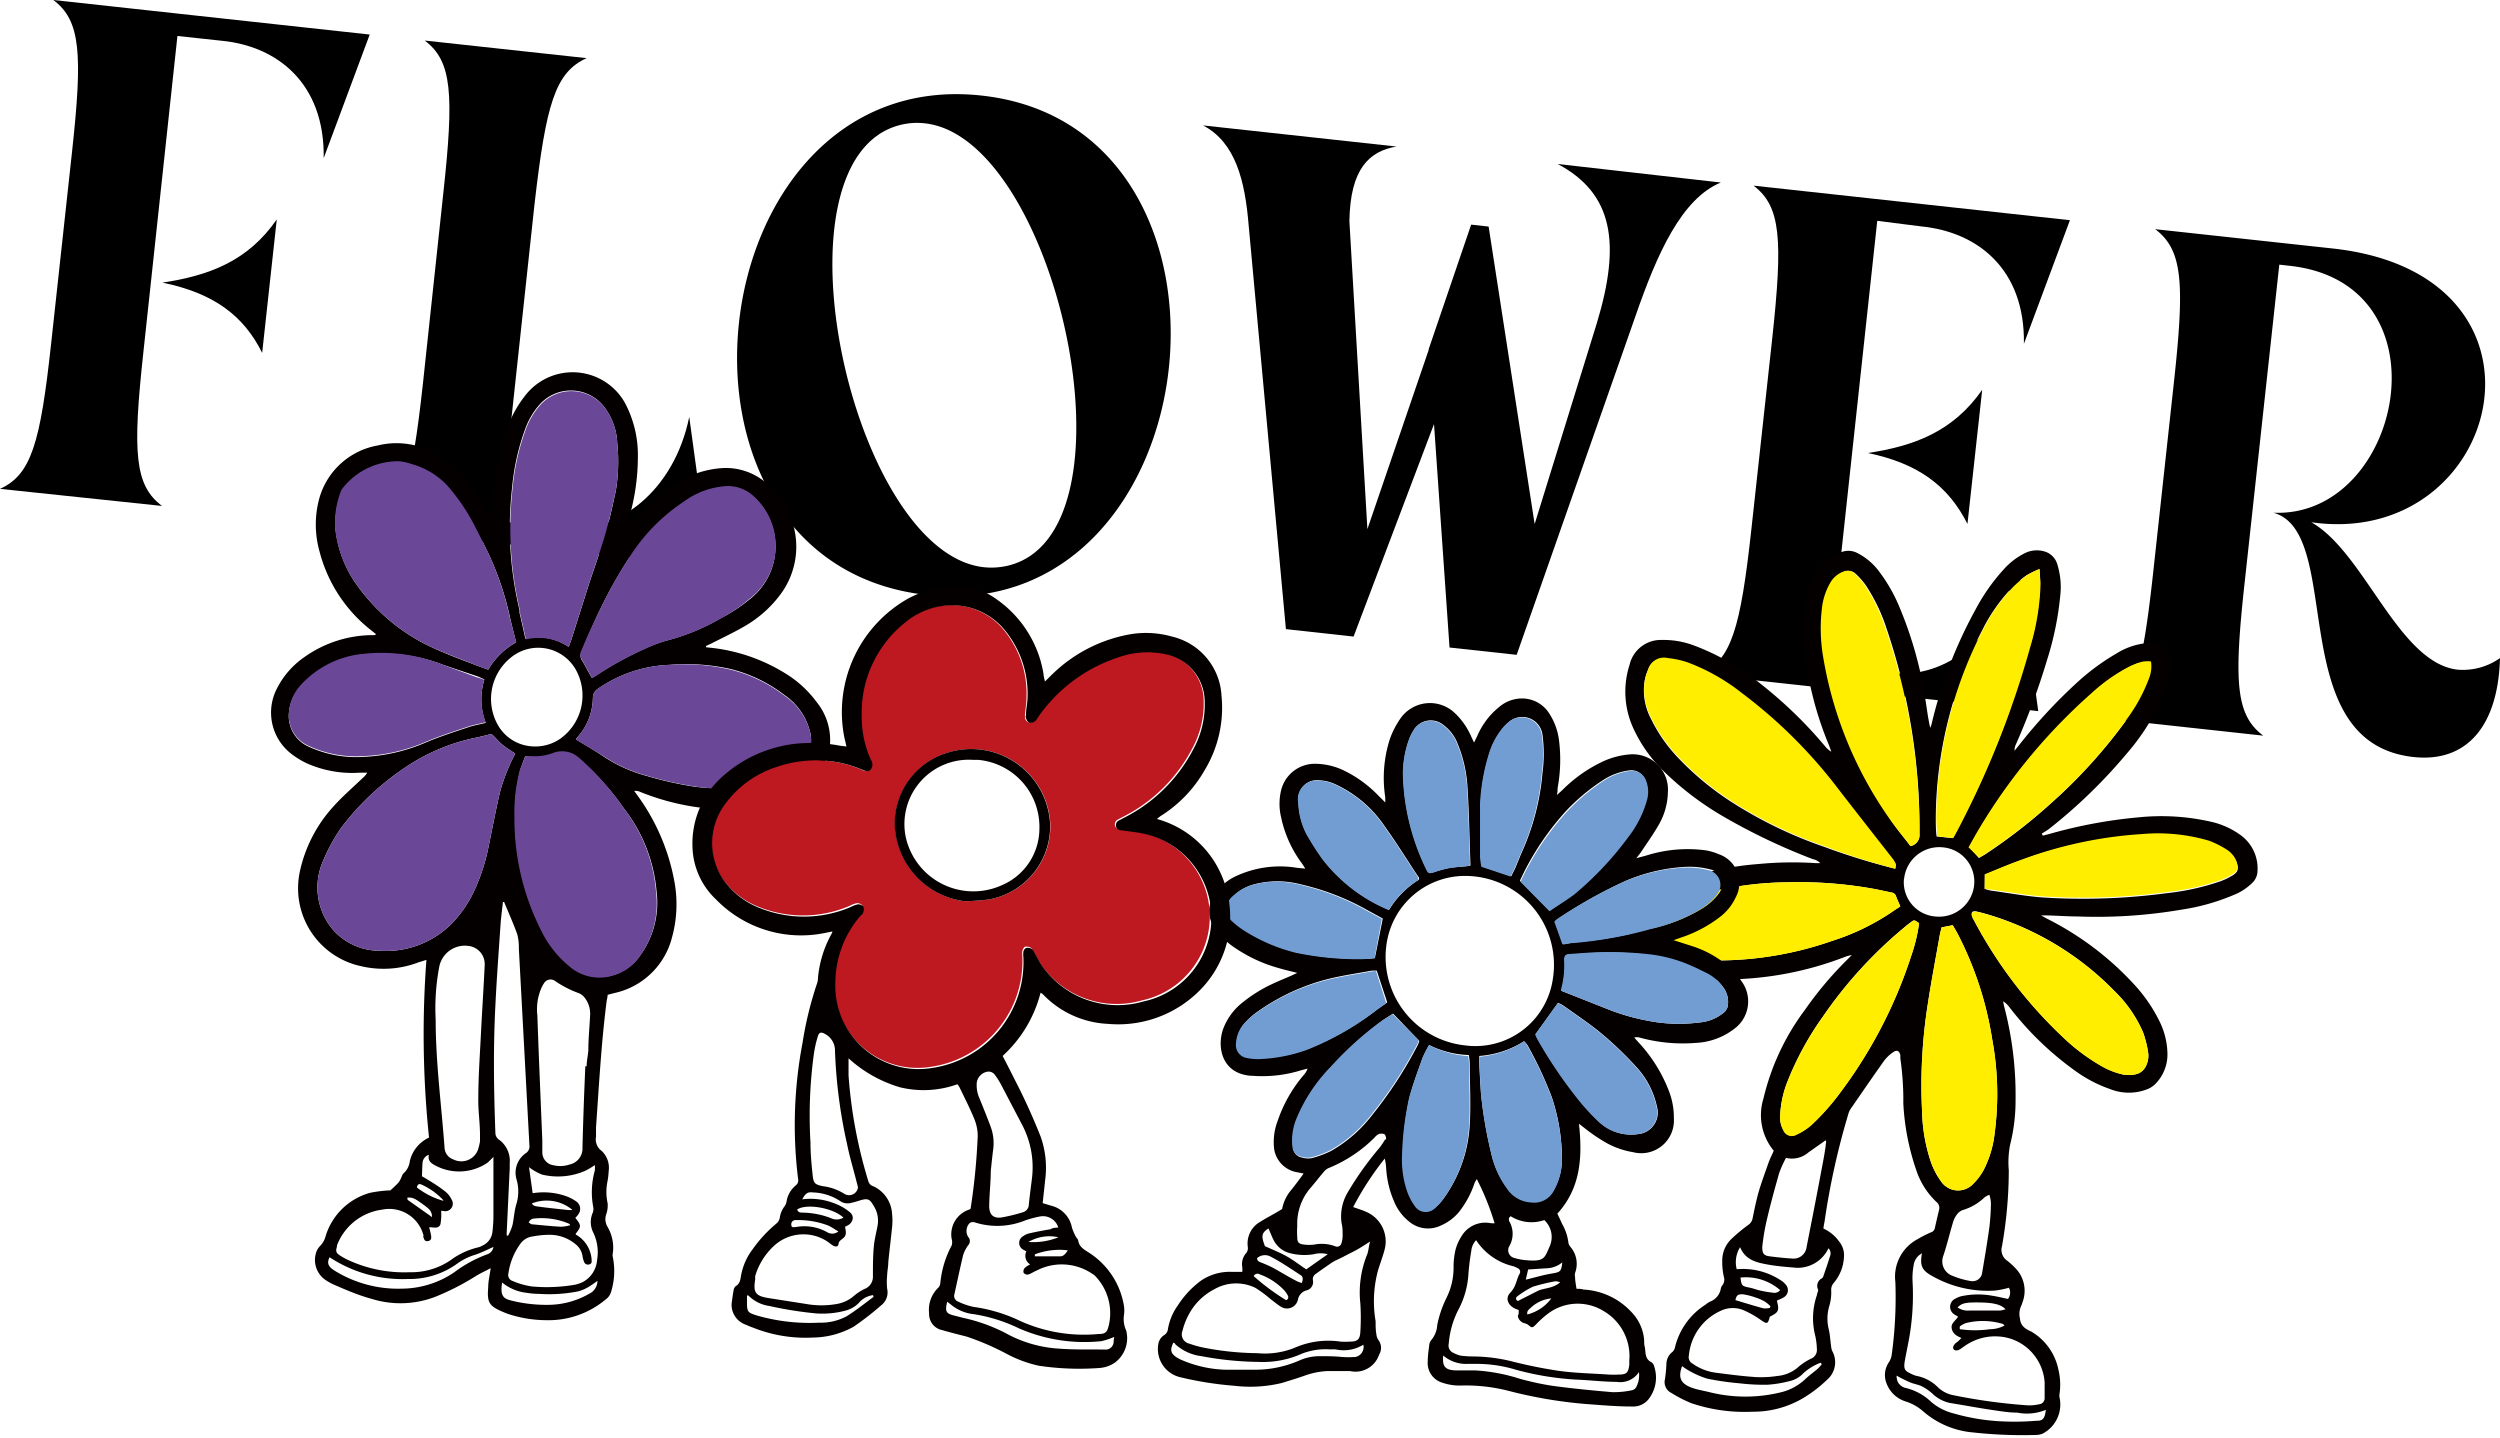 <svg xmlns="http://www.w3.org/2000/svg" viewBox="0 0 191.77 110.27"><defs><style>.cls-1{fill:#040000;}.cls-2{fill:#fe0;}.cls-3{fill:#6b4897;}.cls-4{fill:#719dd2;}.cls-5{fill:#be1920;}</style></defs><g id="レイヤー_2" data-name="レイヤー 2"><g id="レイヤー_1-2" data-name="レイヤー 1"><path d="M28.36,2.65l-3.53,9.48c.09-5.74-3.56-8.58-7.79-9l-3.43-.37L11,27c-.84,7.72-.68,10.23,1.43,11.81L0,37.5C2.4,36.41,3.09,34,3.92,26.38L5.52,11.7C6.35,4.1,6.19,1.58,4.09,0ZM21.23,16.83,20.11,27.07c-1.42-2.87-3.73-4.59-7.65-5.39C16,21.14,19,20.06,21.23,16.83Z"/><path d="M54.44,43.44,28.51,40.61c2.39-1.09,3.09-3.51,3.93-11.17L34,14.87c.84-7.67.68-10.18-1.42-11.76L45,4.46C42.58,5.55,41.88,8,41,15.68L38.38,40l4.77.52c4.24.46,8.56-2.86,9.72-8.54Z"/><path d="M71.12,45.64C49,43.23,53.38,4.94,75.29,7.33S93.08,48,71.12,45.64ZM70.94,9.46a5.29,5.29,0,0,0-1.86.12c-10.36,2.56-3.79,32.82,6.39,33.93a5.54,5.54,0,0,0,1.85-.12C87.73,40.89,81.07,10.56,70.94,9.46Z"/><path d="M132,14c-3,1.24-4.88,5.43-6.54,10.23l-9.12,26-5.15-.56L110,32.53l-6.17,16.3-5.19-.57-2.86-31c-.28-3.39-1-6.34-3.5-7.64l14.84,1.62c-2.1.36-3.55,1.72-3.61,5.73l1.38,23.62,4.7-13.74v-.06l3.26-9.56,1.34.15,3.53,22.82,4.77-15.41c1.86-6.14,1.25-9.95-3-12.21Z"/><path d="M156.35,54.55l-25.93-2.82c2.4-1.1,3.09-3.52,3.93-11.18L135.94,26c.83-7.66.67-10.17-1.43-11.76l24.27,2.65-3.53,9.48c.09-5.74-3.56-8.57-7.85-9L144,16.94,140.3,51.12l4.77.52c4.23.46,8.55-2.86,9.71-8.54Zm-13.07-19.8c3.53-.54,6.52-1.62,8.77-4.85l-1.13,10.29C149.45,37.27,147.15,35.55,143.28,34.75Z"/><path d="M185.14,58.07c-10.07-1.1-5.22-17.21-10.75-18.74,9.87.43,13.63-17.59,1.25-18.94l-.8-.09-2.65,24.32c-.85,7.72-.69,10.23,1.42,11.81l-12.38-1.35c2.4-1.09,3.1-3.51,3.93-11.11l1.6-14.68c.83-7.61.67-10.12-1.44-11.71l13.61,1.48c18.38,2,13,23.11-1.64,21,4.09,2.29,6.69,10.81,11.24,11.31a4.93,4.93,0,0,0,3.24-.89C191.62,55.85,189.1,58.5,185.14,58.07Z"/><path class="cls-1" d="M139.87,94.24a3,3,0,0,1,1.21,1,1.64,1.64,0,0,1,.37,1.13,3.34,3.34,0,0,1-.81,2.07.78.78,0,0,0-.17.57,3.64,3.64,0,0,1-.14,1.14,3.41,3.41,0,0,0-.05,1.82c.1.42.12.87.18,1.3a1.28,1.28,0,0,0,.08.35,1.77,1.77,0,0,1-.39,2.22,10.41,10.41,0,0,1-1.79,1.38,7.51,7.51,0,0,1-3.93,1.07,12.79,12.79,0,0,1-4.68-.65,9.72,9.72,0,0,1-1.54-.79.92.92,0,0,1-.49-1.07,12.09,12.09,0,0,0,.11-1.21,1.17,1.17,0,0,1,.45-.86.62.62,0,0,0,.2-.34,5.35,5.35,0,0,1,2.33-3.28,2.16,2.16,0,0,1,.35-.24,1.29,1.29,0,0,0,.84-1,.53.53,0,0,1,.14-.28.72.72,0,0,0,.09-.64,5.3,5.3,0,0,1-.12-1.25,2.29,2.29,0,0,1,.68-1.62,13.18,13.18,0,0,1,1.29-1.08.8.8,0,0,0,.35-.48c.14-.69.28-1.39.47-2.06s.5-1.5.76-2.25c.11-.31.27-.61.4-.92a4.29,4.29,0,0,1-.79-4,18.37,18.37,0,0,1,3.18-6.8,27.53,27.53,0,0,1,3.15-3.76l.45-.45a3.81,3.81,0,0,0-.42.1,25.68,25.68,0,0,1-9.29,1.77,12.14,12.14,0,0,1-4.81-.79,5.79,5.79,0,0,1-1.37-.78,2.48,2.48,0,0,1-.76-3.17,4,4,0,0,1,1.22-1.5A9.24,9.24,0,0,1,129,67.54a21.84,21.84,0,0,1,5.86-1.26,27.44,27.44,0,0,1,4.44-.07c.08,0,.16,0,.33,0a1.15,1.15,0,0,0-.58-.31,46.91,46.91,0,0,1-6.72-3.19,23.21,23.21,0,0,1-4.67-3.51,11,11,0,0,1-2.33-3.25A6.71,6.71,0,0,1,125,51a2.46,2.46,0,0,1,2.48-1.91,6.59,6.59,0,0,1,2.53.45,18.23,18.23,0,0,1,5,2.88,33.24,33.24,0,0,1,5,4.84,1.57,1.57,0,0,0,.47.4l-.18-.49a26,26,0,0,1-1.83-6.93,12.49,12.49,0,0,1,.25-4.87,6,6,0,0,1,.92-1.89,3.4,3.4,0,0,1,1.67-1.15,1.48,1.48,0,0,1,1.18.1,4.8,4.8,0,0,1,1.64,1.39,12.26,12.26,0,0,1,1.59,2.79,29.77,29.77,0,0,1,2,7.22c.1.64.18,1.28.34,2a1.72,1.72,0,0,0,.11-.29,34.64,34.64,0,0,1,3.4-8.84,14.81,14.81,0,0,1,2.11-3,5.35,5.35,0,0,1,1.57-1.23,2.06,2.06,0,0,1,1.54-.18,1.44,1.44,0,0,1,1,.93,5.82,5.82,0,0,1,.25,2.45,23.61,23.61,0,0,1-1,4.91,55.43,55.43,0,0,1-2.39,6.49,1.08,1.08,0,0,0-.12.52l.34-.42a39.88,39.88,0,0,1,4.41-4.77,17.37,17.37,0,0,1,3.1-2.29,5.26,5.26,0,0,1,2.49-.79,1.71,1.71,0,0,1,.32,0c.88.11,1.18.44,1.26,1.33a5.46,5.46,0,0,1-.46,2.58,17,17,0,0,1-2.83,4.55,40.07,40.07,0,0,1-6,5.82,6.1,6.1,0,0,1-.54.34l.08.16.51-.13A37.05,37.05,0,0,1,164,62.7a17.18,17.18,0,0,1,5.67.35,6.16,6.16,0,0,1,2.19,1,3.15,3.15,0,0,1,1.31,2.74,1.29,1.29,0,0,1-.34.87,4.23,4.23,0,0,1-1.51,1,16.37,16.37,0,0,1-4,1.12,38.42,38.42,0,0,1-7.94.52c-.93,0-1.85-.09-2.81-.08l.43.24a23.16,23.16,0,0,1,6.6,4.94,11.94,11.94,0,0,1,2.08,3,5.84,5.84,0,0,1,.58,2.39,3.23,3.23,0,0,1-.88,2.31,1.79,1.79,0,0,1-.64.44,3.87,3.87,0,0,1-2.88,0,10.26,10.26,0,0,1-2.45-1.24,23.91,23.91,0,0,1-5.24-5,2,2,0,0,0-.5-.49c0,.16.05.33.09.49a26.71,26.71,0,0,1,.85,7.06,13.89,13.89,0,0,1-.42,3.46,7,7,0,0,0-.1,1.94,33.52,33.52,0,0,1-.52,5.83,1,1,0,0,0,.42,1.13,6,6,0,0,1,.59.54,2.48,2.48,0,0,1,.56,2.64,2,2,0,0,1-.13.34,1.48,1.48,0,0,0-.06.91c.05.6.45.8.88,1a4.4,4.4,0,0,1,2.07,2.93,4.9,4.9,0,0,1,.09,1.79.89.89,0,0,0,0,.36,2.52,2.52,0,0,1-1.28,2.73,1.29,1.29,0,0,1-.46.11,34.86,34.86,0,0,1-4.9-.19,6.7,6.7,0,0,1-3.83-1.62,3.68,3.68,0,0,0-1.32-.75,2.29,2.29,0,0,1-1.47-1.35,1.73,1.73,0,0,1,.16-1.66,1.37,1.37,0,0,0,.22-.58,32.57,32.57,0,0,0,.28-5.58,3.26,3.26,0,0,1,1.73-3.3,8.34,8.34,0,0,1,1-.51.42.42,0,0,0,.3-.33c.1-.46.21-.93.32-1.39a.57.57,0,0,0-.2-.61A5.91,5.91,0,0,1,147,89.78a18.67,18.67,0,0,1-1-5.13,22.31,22.31,0,0,0-.23-3.47c0-.09,0-.18,0-.26-.08-.3-.25-.4-.5-.24a2.92,2.92,0,0,0-.73.67c-.87,1.22-1.71,2.45-2.56,3.68a1.48,1.48,0,0,0-.17.33,57.24,57.24,0,0,0-1.86,8.4C139.91,93.91,139.89,94.07,139.87,94.24Zm5.51-27.6c.07-.34.07-.34-.15-.63-1.43-1.83-2.87-3.66-4.29-5.5a37.7,37.7,0,0,0-7.36-7.3,15.33,15.33,0,0,0-4.17-2.35,7,7,0,0,0-1.49-.32,1.26,1.26,0,0,0-1.51.87,3.57,3.57,0,0,0-.28,1,4.64,4.64,0,0,0,.53,2.76,11.64,11.64,0,0,0,2,2.89,22.27,22.27,0,0,0,4.13,3.44,33.13,33.13,0,0,0,7.11,3.45A51.82,51.82,0,0,0,145.38,66.64Zm1.17-1.74a.85.85,0,0,0,.69-.91,47.69,47.69,0,0,0-2.56-15.88,13.69,13.69,0,0,0-1.56-3.22,5.78,5.78,0,0,0-.77-.87.79.79,0,0,0-.88-.16,1.94,1.94,0,0,0-1,.86,5,5,0,0,0-.64,2,13,13,0,0,0,.11,3.74,30.14,30.14,0,0,0,5,12.24C145.38,63.46,146,64.17,146.55,64.9Zm2.38,6.24c0,.17-.09.34-.12.51-.31,1.78-.66,3.57-.93,5.36a40.12,40.12,0,0,0-.44,8.27,13.09,13.09,0,0,0,.65,3.78,5.75,5.75,0,0,0,.79,1.54,1.58,1.58,0,0,0,2.49.2,4.42,4.42,0,0,0,.81-1.09,8.13,8.13,0,0,0,.83-2.82,22.86,22.86,0,0,0-.19-7.15,26.55,26.55,0,0,0-2.72-8.24l-.31-.53Zm-3.16-1.61c-.13-.31-.24-.53-.32-.76a.42.42,0,0,0-.37-.31l-1.14-.24a32.53,32.53,0,0,0-6.89-.54,25.76,25.76,0,0,0-5.6.68,11.09,11.09,0,0,0-3.38,1.33,3.39,3.39,0,0,0-1.17,1.12,1.24,1.24,0,0,0,.35,1.81,5,5,0,0,0,1.27.61,11.3,11.3,0,0,0,3.56.44,26.72,26.72,0,0,0,8.44-1.49,17.87,17.87,0,0,0,4.69-2.28C145.39,69.77,145.59,69.65,145.77,69.53Zm10.68-25.88a7.74,7.74,0,0,0-1,.48,8.43,8.43,0,0,0-1.16,1,13.24,13.24,0,0,0-2.25,3.24,31.73,31.73,0,0,0-3.55,14.32c0,.48,0,1,.06,1.47l1.2.13s.07,0,.08-.06.16-.28.23-.42a70.9,70.9,0,0,0,5.66-14.25,18.59,18.59,0,0,0,.76-4.57C156.53,44.58,156.48,44.18,156.45,43.65Zm-4.21,24.53a3.14,3.14,0,0,0,.49.14c1.36.18,2.72.44,4.08.53a48.74,48.74,0,0,0,9.43-.34,18.75,18.75,0,0,0,4.12-.92,5.35,5.35,0,0,0,.9-.44c.41-.25.47-.47.33-.94a1.82,1.82,0,0,0-.83-1,6.74,6.74,0,0,0-1.32-.65,13.9,13.9,0,0,0-5.13-.5A32.31,32.31,0,0,0,155,66c-.93.33-1.83.72-2.74,1.09Zm10.64,14.25c1.05.13,1.59-.16,1.83-.91a1.73,1.73,0,0,0,.07-.78,8,8,0,0,0-.38-1.53,9.78,9.78,0,0,0-2.13-3.12,22.62,22.62,0,0,0-9.47-5.85c-.39-.12-.78-.23-1.17-.32s-.46.13-.33.43a.61.61,0,0,0,.07.14,34.35,34.35,0,0,0,6.81,9,15.19,15.19,0,0,0,2.94,2.23A5.87,5.87,0,0,0,162.88,82.43ZM147.21,70.82c-.37-.27-.38-.27-.64-.07a5.19,5.19,0,0,0-.46.36A33.44,33.44,0,0,0,139.82,78a23.3,23.3,0,0,0-2.72,5,8,8,0,0,0-.54,2.52,2,2,0,0,0,.25,1.17.7.7,0,0,0,1,.33,4.62,4.62,0,0,0,1.15-.74,17.84,17.84,0,0,0,1.84-2,35.94,35.94,0,0,0,5.82-11A12.9,12.9,0,0,0,147.21,70.82Zm.22,25.32a1.21,1.21,0,0,0-.64.93,5.34,5.34,0,0,0-.08,1.26,18.91,18.91,0,0,1-.32,4.63c-.09.48-.2,1-.28,1.45-.1.64,0,.75.55,1a1.66,1.66,0,0,0,.35.13,3.17,3.17,0,0,1,1.65.88,2.32,2.32,0,0,0,1.16.6,43.64,43.64,0,0,0,5.7.78,3.39,3.39,0,0,0,.89-.08.47.47,0,0,0,.43-.51c0-.39,0-.78,0-1.16a3.79,3.79,0,0,0-2.74-3.4,4.05,4.05,0,0,0-3.42.62c-.12.08-.23.17-.35.24s-.34.14-.46,0,0-.33.12-.46l.21-.16c.08-.07.15-.15.26-.26-.39-.15-.68-.34-.75-.74s.32-.59.49-.89l-.25-.15a.69.69,0,0,1,.06-1.24,1.66,1.66,0,0,1,.59-.21,6.13,6.13,0,0,1,2.26,0c.39.06.78.16,1.17.24a.8.8,0,0,0,.07-.86A6.85,6.85,0,0,1,153,99a8.65,8.65,0,0,1-4.82-1.14C147.42,97.44,147.26,97.07,147.43,96.14ZM165,50.74a2.15,2.15,0,0,0-.57,0,5.64,5.64,0,0,0-1,.38,13.34,13.34,0,0,0-2.85,2A44,44,0,0,0,152,63.34c-.33.54-.63,1.09-.94,1.64l.74.84.46-.27a41.82,41.82,0,0,0,5.15-4,39.56,39.56,0,0,0,5.72-6.34A12.6,12.6,0,0,0,164.82,52,2.51,2.51,0,0,0,165,50.74ZM135.76,101c-.15.58-.21.59-.71.24a6.94,6.94,0,0,0-1.18-.68,2.15,2.15,0,0,0-1.9,0,4.17,4.17,0,0,0-2.42,3.42.56.56,0,0,0,.28.62,4,4,0,0,0,1.8.7c1,.13,2,.26,3,.33a8,8,0,0,0,1.69-.08,2.8,2.8,0,0,0,1.58-.65,4.49,4.49,0,0,1,1-.67.72.72,0,0,0,.47-.74,5.47,5.47,0,0,0-.12-1,5.44,5.44,0,0,1,.13-3.17c0-.13.12-.3.08-.4a.65.65,0,0,1,.29-.86.32.32,0,0,0,.12-.18c.17-.49.35-1,.5-1.5a.57.57,0,0,0-.11-.63,2.61,2.61,0,0,1-2.45,1.5c-.7-.06-1.4-.11-2.1-.23-.89-.16-1.81-.32-2.23-1.35a2.18,2.18,0,0,0-.26,1.69,5.28,5.28,0,0,1,3.35.83,1.45,1.45,0,0,1,.4.34.63.63,0,0,1-.17,1c-.16.1-.34.16-.5.24C136.5,100.54,136.44,100.66,135.76,101ZM137,88.82a8.77,8.77,0,0,0-.52,1.15c-.36,1.27-.71,2.54-1,3.82a16.55,16.55,0,0,0-.3,1.87c0,.48.1.65.57.71s1.15.14,1.73.17a1,1,0,0,0,1.1-.88c.39-2,.79-4,1.17-6.06.11-.56.21-1.11.29-1.67,0-.17.08-.37,0-.46l-1.32.93A1.93,1.93,0,0,1,137,88.82Zm9.05-21.41a2.63,2.63,0,0,0,2.38,2.89,2.71,2.71,0,0,0,3-2.38A2.64,2.64,0,0,0,149.05,65,2.71,2.71,0,0,0,146.06,67.41Zm6.54,24.24a2.24,2.24,0,0,0-.34.18,4.09,4.09,0,0,1-1.72,1,1,1,0,0,0-.44.36,1.91,1.91,0,0,0-.29.61c-.26.86-.46,1.74-.75,2.58a1.18,1.18,0,0,0,.59,1.43,6.43,6.43,0,0,0,1.55.46.74.74,0,0,0,.86-.66c.2-1.18.4-2.36.56-3.54a17.73,17.73,0,0,0,.11-1.79A2.42,2.42,0,0,0,152.6,91.65Zm-12.84,13-.09-.12a4.17,4.17,0,0,0-1.32.8,2.09,2.09,0,0,1-1.14.63,8.86,8.86,0,0,1-1.61.26,15.63,15.63,0,0,1-2.16-.11,21,21,0,0,1-2.49-.36,7,7,0,0,1-1.35-.59,4.5,4.5,0,0,1-.56-.37c-.31.85-.13,1.3.64,1.62a5,5,0,0,0,.66.2l.72.16a11.38,11.38,0,0,0,5.68,0,4.1,4.1,0,0,0,1.77-1c.26-.24.54-.45.81-.67S139.62,104.78,139.76,104.64Zm17.17,3.5a3.8,3.8,0,0,1-2.18.21c-.7,0-1.4-.13-2.1-.23-1-.15-2-.34-3.06-.51a2.77,2.77,0,0,1-1.34-.71,3.88,3.88,0,0,0-.82-.57c-.29-.14-.64-.18-.94-.32a10,10,0,0,1-1-.5,1.45,1.45,0,0,0,.08.45.91.91,0,0,0,.59.49,4.24,4.24,0,0,1,2,1.09,4.22,4.22,0,0,0,1.67.86,16,16,0,0,0,4,.63,19.72,19.72,0,0,0,2.43-.06C156.73,109,156.87,108.75,156.93,108.14ZM133.51,98c.08.64.11.65.68.77.28.05.54.16.81.22a8.37,8.37,0,0,0,1,.17.54.54,0,0,0,.55-.2A4,4,0,0,0,133.51,98Zm16.82,3.78,0,.18a8.27,8.27,0,0,0,2.33,0,2.36,2.36,0,0,0,1.1-.28c-.07-.07-.1-.12-.15-.13a5.36,5.36,0,0,0-2.81-.06A1.7,1.7,0,0,0,150.33,101.75Zm3.53-1.33c-.35-.38-.89-.52-2-.54s-1.38.06-1.7.38a1.37,1.37,0,0,0,.89.24h1.15c.41,0,.81,0,1.21,0A1.67,1.67,0,0,0,153.86,100.42Zm-18.11-.09.06-.16a2.79,2.79,0,0,0-.42-.35,3.59,3.59,0,0,0-.72-.32,5.14,5.14,0,0,0-1-.25c-.36,0-.46.06-.55.45.71.21,1.43.44,2.15.63A1.61,1.61,0,0,0,135.75,100.33Z"/><path class="cls-2" d="M145.38,66.64a51.82,51.82,0,0,1-5.46-1.74,33.13,33.13,0,0,1-7.11-3.45A22.27,22.27,0,0,1,128.68,58a11.64,11.64,0,0,1-2-2.89,4.64,4.64,0,0,1-.53-2.76,3.57,3.57,0,0,1,.28-1,1.26,1.26,0,0,1,1.51-.87,7,7,0,0,1,1.49.32,15.33,15.33,0,0,1,4.17,2.35,37.7,37.7,0,0,1,7.36,7.3c1.42,1.84,2.86,3.67,4.29,5.5C145.45,66.3,145.45,66.3,145.38,66.64Z"/><path class="cls-2" d="M146.55,64.9c-.56-.73-1.17-1.44-1.69-2.21a30.14,30.14,0,0,1-5-12.24,13,13,0,0,1-.11-3.74,5,5,0,0,1,.64-2,1.94,1.94,0,0,1,1-.86.79.79,0,0,1,.88.16,5.78,5.78,0,0,1,.77.87,13.69,13.69,0,0,1,1.56,3.22A47.69,47.69,0,0,1,147.24,64,.85.85,0,0,1,146.55,64.9Z"/><path class="cls-2" d="M148.93,71.14l.86-.17.31.53a26.55,26.55,0,0,1,2.72,8.24,22.86,22.86,0,0,1,.19,7.15,8.13,8.13,0,0,1-.83,2.82,4.42,4.42,0,0,1-.81,1.09,1.58,1.58,0,0,1-2.49-.2,5.75,5.75,0,0,1-.79-1.54,13.09,13.09,0,0,1-.65-3.78,40.12,40.12,0,0,1,.44-8.27c.27-1.79.62-3.58.93-5.36C148.84,71.48,148.89,71.31,148.93,71.14Z"/><path class="cls-2" d="M145.77,69.53c-.18.12-.38.24-.56.37a17.87,17.87,0,0,1-4.69,2.28,26.72,26.72,0,0,1-8.44,1.49,11.3,11.3,0,0,1-3.56-.44,5,5,0,0,1-1.27-.61,1.24,1.24,0,0,1-.35-1.81,3.39,3.39,0,0,1,1.17-1.12,11.09,11.09,0,0,1,3.38-1.33,25.76,25.76,0,0,1,5.6-.68,32.53,32.53,0,0,1,6.89.54l1.14.24a.42.42,0,0,1,.37.31C145.53,69,145.64,69.22,145.77,69.53Z"/><path class="cls-2" d="M156.45,43.65c0,.53.08.93.07,1.33a18.59,18.59,0,0,1-.76,4.57A70.9,70.9,0,0,1,150.1,63.8c-.07.14-.15.28-.23.42s-.05,0-.08.06l-1.2-.13c0-.5-.07-1-.06-1.47a31.73,31.73,0,0,1,3.55-14.32,13.24,13.24,0,0,1,2.25-3.24,8.43,8.43,0,0,1,1.16-1A7.74,7.74,0,0,1,156.45,43.65Z"/><path class="cls-2" d="M152.24,68.18l0-1.11c.91-.37,1.81-.76,2.74-1.09a32.31,32.31,0,0,1,9.31-2,13.9,13.9,0,0,1,5.13.5,6.74,6.74,0,0,1,1.32.65,1.82,1.82,0,0,1,.83,1c.14.47.08.69-.33.94a5.35,5.35,0,0,1-.9.44,18.75,18.75,0,0,1-4.12.92,48.74,48.74,0,0,1-9.43.34c-1.36-.09-2.72-.35-4.08-.53A3.14,3.14,0,0,1,152.24,68.18Z"/><path class="cls-2" d="M162.88,82.43a5.87,5.87,0,0,1-1.76-.69,15.19,15.19,0,0,1-2.94-2.23,34.35,34.35,0,0,1-6.81-9,.61.61,0,0,1-.07-.14c-.13-.3,0-.49.33-.43s.78.2,1.17.32a22.62,22.62,0,0,1,9.47,5.85,9.78,9.78,0,0,1,2.13,3.12,8,8,0,0,1,.38,1.53,1.73,1.73,0,0,1-.07.78C164.47,82.27,163.93,82.56,162.88,82.43Z"/><path class="cls-2" d="M147.21,70.82a12.9,12.9,0,0,1-.6,2.49,35.94,35.94,0,0,1-5.82,11,17.84,17.84,0,0,1-1.84,2,4.62,4.62,0,0,1-1.15.74.7.7,0,0,1-1-.33,2,2,0,0,1-.25-1.17A8,8,0,0,1,137.1,83a23.3,23.3,0,0,1,2.72-5,33.44,33.44,0,0,1,6.29-6.88,5.19,5.19,0,0,1,.46-.36C146.83,70.55,146.84,70.55,147.21,70.82Z"/><path class="cls-2" d="M165,50.74a2.51,2.51,0,0,1-.15,1.29,12.6,12.6,0,0,1-1.71,3.14,39.56,39.56,0,0,1-5.72,6.34,41.82,41.82,0,0,1-5.15,4l-.46.27L151,65c.31-.55.61-1.1.94-1.64a44,44,0,0,1,8.53-10.22,13.34,13.34,0,0,1,2.85-2,5.64,5.64,0,0,1,1-.38A2.15,2.15,0,0,1,165,50.74Z"/><path class="cls-1" d="M37.76,39.67c.05-.71.09-1.43.15-2.14A16.83,16.83,0,0,1,39,32.59a8.81,8.81,0,0,1,1.41-2.4,4.6,4.6,0,0,1,7.52.7,8.52,8.52,0,0,1,1,4.22,16.91,16.91,0,0,1-.68,4.64l-.15.61a.25.25,0,0,0,0,.08l.35-.39A13.82,13.82,0,0,1,52,37a7.32,7.32,0,0,1,3.54-1.1A4.75,4.75,0,0,1,58.72,37a6,6,0,0,1,2,2.87,6.11,6.11,0,0,1-.85,5.72A9,9,0,0,1,57.18,48c-.83.49-1.71.9-2.57,1.34l-.45.21v.1l.56.06a13.59,13.59,0,0,1,5.61,2,8.42,8.42,0,0,1,2.31,2.14,4.62,4.62,0,0,1,1,3.52,3.51,3.51,0,0,1-.29.9,6,6,0,0,1-3.07,2.93,10.75,10.75,0,0,1-4.84.89,18.52,18.52,0,0,1-6.32-1.34.83.83,0,0,0-.47-.08l.28.39a16.12,16.12,0,0,1,2.8,6.55,9.57,9.57,0,0,1-.18,4.29,5.84,5.84,0,0,1-4.4,4.27l-.54.14c0,.18-.06.35-.08.52-.41,3.2-.58,6.42-.81,9.63,0,.25,0,.5,0,.74a1.08,1.08,0,0,0,.44,1.09,1.78,1.78,0,0,1,.53,1.55,6,6,0,0,1-.08.73,4,4,0,0,0,0,1.73,2,2,0,0,1-.1.82,1.16,1.16,0,0,0,.1,1,3.15,3.15,0,0,1,.4,2,.65.65,0,0,0,0,.31,5.4,5.4,0,0,1-.13,2.65,1.08,1.08,0,0,1-.41.59,6.82,6.82,0,0,1-4.48,1.6,9.53,9.53,0,0,1-2.86-.43,4.84,4.84,0,0,1-.49-.18c-1.12-.47-1.29-.72-1.19-1.92,0-.47.12-.93.19-1.46-.41.22-.84.41-1.23.66a19.1,19.1,0,0,1-3.06,1.55,7.44,7.44,0,0,1-4.82.15c-.92-.25-1.8-.61-2.69-1a4.32,4.32,0,0,1-.8-.41,1.85,1.85,0,0,1-.83-2,1.31,1.31,0,0,1,.33-.64,1.68,1.68,0,0,0,.45-.81,4.94,4.94,0,0,1,3.39-3.28,9.77,9.77,0,0,1,1.57-.19c.19-.18.41-.37.61-.59a1.49,1.49,0,0,0,.18-.3c.08-.14.11-.33.22-.42a1.48,1.48,0,0,0,.48-.95,2.67,2.67,0,0,1,1.47-1.79,76.43,76.43,0,0,1-.2-13.63l-.61.19a7.51,7.51,0,0,1-4.42.29A6.11,6.11,0,0,1,23,66.86a10.74,10.74,0,0,1,2.58-5c.69-.77,1.48-1.45,2.23-2.17a1.52,1.52,0,0,0,.36-.42l-.55,0a8.61,8.61,0,0,1-4.07-.71,6.22,6.22,0,0,1-1.21-.74,4,4,0,0,1-1.1-5,6.51,6.51,0,0,1,2.1-2.41,9.1,9.1,0,0,1,5.14-1.69l.26,0,.11-.07-.44-.35a11.25,11.25,0,0,1-3.9-6,7.62,7.62,0,0,1,0-4.13,5.68,5.68,0,0,1,4.47-4,6,6,0,0,1,5,1,10.39,10.39,0,0,1,3.09,3.5c.21.36.4.74.6,1.11ZM37.7,56.3c-.37.09-.74.19-1.12.27a15.06,15.06,0,0,0-5.16,2.08c-.53.34-1.05.71-1.55,1.1a20,20,0,0,0-3.73,3.79,13.84,13.84,0,0,0-1.4,2.6,5,5,0,0,0,.92,5.31,4.78,4.78,0,0,0,3.46,1.48,7.11,7.11,0,0,0,5.56-2.11,9.22,9.22,0,0,0,1.67-2.43,14.81,14.81,0,0,0,1.15-3.56c.29-1.39.55-2.8.88-4.18a15.38,15.38,0,0,1,.7-1.93c.13-.32.3-.62.44-.91-.37-.26-.7-.45-1-.7S38,56.57,37.7,56.3Zm1.9-7c-.15-.6-.3-1.18-.44-1.76a23.19,23.19,0,0,0-1.72-5.14c-.3-.6-.59-1.21-.9-1.8a15.09,15.09,0,0,0-2.23-3.32,5.92,5.92,0,0,0-2.73-1.62,3.63,3.63,0,0,0-1-.21,5.4,5.4,0,0,0-4.21,2,1,1,0,0,0-.23.41,6.63,6.63,0,0,0-.39,2.86A9,9,0,0,0,27.47,45a14.57,14.57,0,0,0,5.31,4.49c1.12.54,2.3,1,3.46,1.43.4.16.81.3,1.21.45A5.64,5.64,0,0,1,39.6,49.27ZM40.29,58c-.13.37-.27.69-.36,1a12.88,12.88,0,0,0-.42,3.61,18.94,18.94,0,0,0,2,8.62,8.15,8.15,0,0,0,2.18,2.82,3.52,3.52,0,0,0,3.36.74,3.75,3.75,0,0,0,1.86-1.24,6.87,6.87,0,0,0,1.46-5.11A12,12,0,0,0,47.85,62a20.57,20.57,0,0,0-3.42-3.8,1.92,1.92,0,0,0-2-.34,3.77,3.77,0,0,1-1.56.23Zm3.88-1.29c.74.46,1.45.85,2.11,1.31a11.16,11.16,0,0,0,3.36,1.51,27.2,27.2,0,0,0,3.6.81c1.16.16,2.35.14,3.52.21a5.49,5.49,0,0,0,4.18-1.43l.24-.21A2.67,2.67,0,0,0,62.1,56a4.8,4.8,0,0,0-1.93-2.69,11.23,11.23,0,0,0-4.16-2A15.62,15.62,0,0,0,51.34,51a10.3,10.3,0,0,0-5.48,1.84.81.81,0,0,0-.38.69,4.65,4.65,0,0,1-.92,2.7Zm-.54-7.1c.08-.23.15-.39.2-.55.46-1.44.91-2.88,1.37-4.32.41-1.24.85-2.46,1.22-3.71s.57-2.25.82-3.38A13.79,13.79,0,0,0,47.35,34a4.92,4.92,0,0,0-.85-2.57,3.22,3.22,0,0,0-5.16-.34,5.76,5.76,0,0,0-1,1.67,17.72,17.72,0,0,0-1.06,4.66,27.16,27.16,0,0,0,.57,9.38,1.38,1.38,0,0,1,0,.2c.15.65.3,1.3.45,2A4.15,4.15,0,0,1,43.63,49.63ZM45.4,52a2.6,2.6,0,0,0,.24-.13,25.74,25.74,0,0,1,4-2.19,10.3,10.3,0,0,1,1.69-.6,16.44,16.44,0,0,0,3.94-1.65A12.29,12.29,0,0,0,57.47,46a5.12,5.12,0,0,0,.18-8,2.88,2.88,0,0,0-2-.65,6.15,6.15,0,0,0-3.22,1.19,14.16,14.16,0,0,0-4,4,35.15,35.15,0,0,0-2.58,4.6C45.43,48.05,45,49,44.61,50a.61.61,0,0,0,0,.6C44.86,51,45.11,51.51,45.4,52Zm-8.25.11c-.23-.1-.4-.19-.58-.25L34,51a12.64,12.64,0,0,0-6.12-.75A7.4,7.4,0,0,0,23,52.69a3.57,3.57,0,0,0-.84,2,2.57,2.57,0,0,0,1.44,2.55,8.71,8.71,0,0,0,4.26.82,13.47,13.47,0,0,0,4.86-1.13c1.05-.44,2.14-.79,3.22-1.15.41-.14.85-.21,1.32-.33A5,5,0,0,1,37.15,52.15ZM32.37,90.23l.21.12c.51.31,1,.6,1.51,1a1.75,1.75,0,0,1,.56.68.58.58,0,0,1-.65.86.31.31,0,0,0-.16,0,4.12,4.12,0,0,1-.05,1c-.13.41-.55.24-.87.25.06.24.12.45.15.65s0,.37-.24.41-.28-.1-.34-.26,0-.1,0-.15a2.71,2.71,0,0,0-3.18-2,4.3,4.3,0,0,0-3.46,2.74.36.36,0,0,0,0,.09c-.11.34-.08.48.22.68a5.29,5.29,0,0,0,.74.4,10.22,10.22,0,0,0,4.62.89,5.35,5.35,0,0,0,3.1-.9,5.81,5.81,0,0,1,2.12-1,1.34,1.34,0,0,0,.39-.16,1.29,1.29,0,0,0,.73-1,11.3,11.3,0,0,0,.08-1.16c0-1,0-2,0-3,0-.52,0-1,0-1.63a3.37,3.37,0,0,1-.27.27,1.15,1.15,0,0,1-.23.21,3.87,3.87,0,0,1-4,.16c-.3-.16-.55-.36-.45-.8a.71.71,0,0,0-.49.64C32.39,89.51,32.38,89.86,32.37,90.23Zm4.45-2.67c0-.16,0-.31,0-.47,0-1-.15-1.9-.13-2.84,0-1.64.12-3.28.2-4.91s.21-3.55.29-5.32a1.4,1.4,0,0,0-1.25-1.46,2,2,0,0,0-2.23,1.57,17.06,17.06,0,0,0-.28,4.1c0,3.27.44,6.53.68,9.79a1,1,0,0,0,.68.92A1.36,1.36,0,0,0,36.72,88C36.76,87.87,36.79,87.72,36.82,87.56Zm8.08-5.77H45c0-.4.1-.81.13-1.21,0-.93.1-1.86.14-2.79a2,2,0,0,0-.37-1.19,1.15,1.15,0,0,0-.51-.42,7.87,7.87,0,0,1-1.78-.91.59.59,0,0,0-.88.15,3.3,3.3,0,0,0-.18.32,4.12,4.12,0,0,0-.33,2.16c.11,3.2.25,6.39.38,9.59,0,.3,0,.6,0,.9a1,1,0,0,0,.89,1,2.19,2.19,0,0,0,1.19-.06,1.25,1.25,0,0,0,1-1.29Q44.76,84.9,44.9,81.79ZM40.68,57.24A3.38,3.38,0,0,0,43,56.65a4.07,4.07,0,0,0,1.31-5,3.31,3.31,0,0,0-5.11-1.22,4.07,4.07,0,0,0-1.06,5.09A3.24,3.24,0,0,0,40.68,57.24Zm-2,11.95-.1,0c-.06.56-.14,1.11-.18,1.67-.14,2.09-.3,4.18-.4,6.27-.17,3.26-.12,6.51,0,9.77a.63.63,0,0,0,.29.53,2,2,0,0,1,.81,1.79c0,.14,0,.28,0,.42-.08,1.62-.15,3.24-.23,4.86a2.74,2.74,0,0,0,0,.28l.11,0a4.22,4.22,0,0,0,.33-.8c.12-.54.14-1.12.31-1.65a3.3,3.3,0,0,0,0-1.87,1.82,1.82,0,0,1,.71-2,.61.61,0,0,0,.28-.61L39.8,72.77a4,4,0,0,0-.12-1.1C39.38,70.83,39,70,38.67,69.19Zm5.48,25.46s0,.07.06.08a2.39,2.39,0,0,1,1.16,1.86c0,.17.05.32-.15.39a.32.32,0,0,1-.43-.19,2.22,2.22,0,0,1-.12-.46,1.41,1.41,0,0,0-.52-.88,3.09,3.09,0,0,0-2-.73q-.63,0-1.26.12a1.37,1.37,0,0,0-1,.59A5.07,5.07,0,0,0,39,97.67a.48.48,0,0,0,.32.59,6,6,0,0,0,1.46.42,12.71,12.71,0,0,0,3.37-.14,2.67,2.67,0,0,0,.54-.19,2.08,2.08,0,0,0,1.11-1.69,3.49,3.49,0,0,0-.29-2.11,1.78,1.78,0,0,1-.06-1.48.82.82,0,0,0,.06-.46,6.15,6.15,0,0,1,.12-2.83,2.29,2.29,0,0,0,0-.41,5.7,5.7,0,0,1-.74.44,5.22,5.22,0,0,1-3.31.29,4,4,0,0,1-1-.57l.28,2a5.19,5.19,0,0,1,2.63.25,3.36,3.36,0,0,1,.7.37.69.69,0,0,1,.17,1,1.49,1.49,0,0,1-.23.27C44.6,94,44.6,94.08,44.15,94.65Zm-6.31,1c-.47.21-.92.44-1.4.6a4.61,4.61,0,0,0-1.32.64,6.26,6.26,0,0,1-3.85,1.22,10.16,10.16,0,0,1-6-1.67c-.21.43-.12.7.34,1a9.25,9.25,0,0,0,5.22,1.41,7.24,7.24,0,0,0,4-1.25,9.78,9.78,0,0,1,2.58-1.4A.69.69,0,0,0,37.84,95.7Zm.68,2.68c-.21,1.13.14,1.3.72,1.44a11.11,11.11,0,0,0,2.93.32,6.37,6.37,0,0,0,3-.84,1.1,1.1,0,0,0,.65-1,8.4,8.4,0,0,1-.72.49,3.06,3.06,0,0,1-.77.32,11.55,11.55,0,0,1-3,.19,6,6,0,0,1-.94-.08A3.58,3.58,0,0,1,38.52,98.38Zm2.26-6.06c.07.22.27.25.45.28.75.1,1.5.18,2.25.26a1.61,1.61,0,0,0,.42,0A3.08,3.08,0,0,0,40.78,92.32Zm-.24,1.52c.08,0,.15.11.23.12.74.07,1.49.15,2.24.19a2.85,2.85,0,0,0,.73-.12c-.05-.06-.07-.1-.1-.11A5.35,5.35,0,0,0,41,93.47.47.47,0,0,0,40.54,93.84Zm-7.41-.43c0-.42-.21-.62-.48-.82-.82-.61-1-.71-1.41-.67,0,.07,0,.16.05.19Zm.86-1.3a5.19,5.19,0,0,0-1.68-1.2c-.18-.08-.31,0-.34.23A5.91,5.91,0,0,0,34,92.11Z"/><path class="cls-3" d="M37.7,56.3c.27.27.53.57.82.81s.63.44,1,.7c-.14.29-.31.59-.44.91a15.38,15.38,0,0,0-.7,1.93c-.33,1.38-.59,2.79-.88,4.18a14.81,14.81,0,0,1-1.15,3.56,9.22,9.22,0,0,1-1.67,2.43,7.11,7.11,0,0,1-5.56,2.11,4.78,4.78,0,0,1-3.46-1.48,5,5,0,0,1-.92-5.31,13.84,13.84,0,0,1,1.4-2.6,20,20,0,0,1,3.73-3.79c.5-.39,1-.76,1.55-1.1a15.06,15.06,0,0,1,5.16-2.08C37,56.49,37.33,56.39,37.7,56.3Z"/><path class="cls-3" d="M39.6,49.27a5.64,5.64,0,0,0-2.15,2.1c-.4-.15-.81-.29-1.21-.45-1.16-.47-2.34-.89-3.46-1.43A14.57,14.57,0,0,1,27.47,45a9,9,0,0,1-1.75-4.35,6.63,6.63,0,0,1,.39-2.86,1,1,0,0,1,.23-.41,5.4,5.4,0,0,1,4.21-2,3.63,3.63,0,0,1,1,.21,5.92,5.92,0,0,1,2.73,1.62,15.09,15.09,0,0,1,2.23,3.32c.31.59.6,1.2.9,1.8a23.19,23.19,0,0,1,1.72,5.14C39.3,48.09,39.45,48.67,39.6,49.27Z"/><path class="cls-3" d="M40.29,58l.54,0a3.77,3.77,0,0,0,1.56-.23,1.92,1.92,0,0,1,2,.34A20.57,20.57,0,0,1,47.85,62a12,12,0,0,1,2.48,6.52,6.87,6.87,0,0,1-1.46,5.11A3.75,3.75,0,0,1,47,74.84a3.52,3.52,0,0,1-3.36-.74,8.15,8.15,0,0,1-2.18-2.82,18.94,18.94,0,0,1-2-8.62,12.88,12.88,0,0,1,.42-3.61C40,58.71,40.16,58.39,40.29,58Z"/><path class="cls-3" d="M44.17,56.73l.39-.51a4.65,4.65,0,0,0,.92-2.7.81.81,0,0,1,.38-.69A10.3,10.3,0,0,1,51.34,51a15.62,15.62,0,0,1,4.67.36,11.23,11.23,0,0,1,4.16,2A4.8,4.8,0,0,1,62.1,56a2.67,2.67,0,0,1-.92,2.89l-.24.21a5.49,5.49,0,0,1-4.18,1.43c-1.17-.07-2.36,0-3.52-.21a27.2,27.2,0,0,1-3.6-.81A11.16,11.16,0,0,1,46.28,58C45.62,57.58,44.91,57.19,44.17,56.73Z"/><path class="cls-3" d="M43.63,49.63a4.15,4.15,0,0,0-3.29-.58c-.15-.71-.3-1.36-.45-2a1.38,1.38,0,0,0,0-.2,27.16,27.16,0,0,1-.57-9.38,17.72,17.72,0,0,1,1.06-4.66,5.76,5.76,0,0,1,1-1.67,3.22,3.22,0,0,1,5.16.34A4.92,4.92,0,0,1,47.35,34a13.79,13.79,0,0,1-.11,3.63c-.25,1.13-.5,2.27-.82,3.38s-.81,2.47-1.22,3.71c-.46,1.44-.91,2.88-1.37,4.32C43.78,49.24,43.71,49.4,43.63,49.63Z"/><path class="cls-3" d="M45.4,52c-.29-.53-.54-1-.81-1.48a.61.61,0,0,1,0-.6c.42-1,.82-1.91,1.28-2.84a35.15,35.15,0,0,1,2.58-4.6,14.16,14.16,0,0,1,4-4,6.15,6.15,0,0,1,3.22-1.19,2.88,2.88,0,0,1,2,.65,5.12,5.12,0,0,1-.18,8,12.29,12.29,0,0,1-2.17,1.49,16.44,16.44,0,0,1-3.94,1.65,10.3,10.3,0,0,0-1.69.6,25.74,25.74,0,0,0-4,2.19A2.6,2.6,0,0,1,45.4,52Z"/><path class="cls-3" d="M37.15,52.15a5,5,0,0,0,.11,3.25c-.47.12-.91.19-1.32.33-1.08.36-2.17.71-3.22,1.15A13.47,13.47,0,0,1,27.86,58a8.71,8.71,0,0,1-4.26-.82,2.57,2.57,0,0,1-1.44-2.55,3.57,3.57,0,0,1,.84-2,7.4,7.4,0,0,1,4.92-2.48A12.64,12.64,0,0,1,34,51l2.53.94C36.75,52,36.92,52.05,37.15,52.15Z"/><path class="cls-1" d="M114.65,93.84a19.81,19.81,0,0,0-1.37-3.4c-.06.12-.13.21-.17.31A7.25,7.25,0,0,1,111.89,93,3.71,3.71,0,0,1,110.54,94a2.26,2.26,0,0,1-2.48-.32,3.83,3.83,0,0,1-1.14-1.56,7.48,7.48,0,0,1-.59-2.51,4,4,0,0,0-.11-.74,23.25,23.25,0,0,0-2.42,3.72c.38.14.7.23,1,.37a2.46,2.46,0,0,1,1.42,2.86c-.14.54-.34,1.07-.51,1.61a9.1,9.1,0,0,0-.19,3.92c0,.33,0,.67.06,1a.92.92,0,0,0,.15.43,1,1,0,0,1,.06,1.13,1.91,1.91,0,0,1-2.24,1.26c-.14,0-.28,0-.42,0-.42,0-.84,0-1.26,0a5.94,5.94,0,0,0-1.81.36c-.56.2-1.14.37-1.71.55a10.29,10.29,0,0,1-3.67.22,26.5,26.5,0,0,1-4.16-.66,2.22,2.22,0,0,1-1.67-2.53,1,1,0,0,1,.44-.69.61.61,0,0,0,.3-.47,4.37,4.37,0,0,1,.77-1.83,7.17,7.17,0,0,1,1.76-1.88,3.91,3.91,0,0,1,2.3-.68l.87,0a1.66,1.66,0,0,0,0-.38,1.27,1.27,0,0,1,.32-1.08.63.63,0,0,0,.11-.43,1.9,1.9,0,0,1,.92-1.93c.52-.33,1.07-.6,1.71-1A3.09,3.09,0,0,1,99,91.34c.34-.42.66-.85,1-1.32l-.45-.09a2.14,2.14,0,0,1-1.81-1.77A4.53,4.53,0,0,1,98,86a10.73,10.73,0,0,1,2-3.53,1.41,1.41,0,0,0,.3-.5l-.5.13a10,10,0,0,1-3.76.42l-.1,0c-2.25-.18-2.6-2.24-2.11-3.6A4.63,4.63,0,0,1,95.19,77a11.08,11.08,0,0,1,2.4-1.52c.46-.22.94-.41,1.4-.61l.52-.24c-.54-.14-1-.24-1.42-.37a11.26,11.26,0,0,1-3.34-1.54,5.52,5.52,0,0,1-1.48-1.41,2.19,2.19,0,0,1,0-2.83,3.85,3.85,0,0,1,1.49-1.25,8,8,0,0,1,4.74-.66l.63.06c-.11-.16-.18-.29-.27-.41a9,9,0,0,1-1.58-3.49,4.43,4.43,0,0,1,0-2.14,2.66,2.66,0,0,1,2.69-2,5.18,5.18,0,0,1,2.09.5,9.34,9.34,0,0,1,2.73,2c.14.13.28.27.47.47,0-.19,0-.29,0-.4a9.76,9.76,0,0,1,.36-4.49,6.78,6.78,0,0,1,.82-1.58,2.76,2.76,0,0,1,4.18-.37,5.34,5.34,0,0,1,1.16,1.62l.29.62.25-.51A5.77,5.77,0,0,1,115,54.23a2.71,2.71,0,0,1,1.63-.65,2.47,2.47,0,0,1,2.23,1.18,4.9,4.9,0,0,1,.74,2.12,11.94,11.94,0,0,1-.12,3.58c0,.15,0,.3-.06.53l.43-.39A11,11,0,0,1,123,58.39a6.1,6.1,0,0,1,2-.52,2.71,2.71,0,0,1,2.94,2.91,5.19,5.19,0,0,1-.64,2.38c-.42.75-.92,1.45-1.4,2.17-.09.14-.2.27-.38.5l.75-.2a10.51,10.51,0,0,1,4.59-.4,4.51,4.51,0,0,1,1,.3,2.33,2.33,0,0,1,1.28,3.31,4,4,0,0,1-1.17,1.47,10,10,0,0,1-3,1.6l-.59.21,1.34.43a8,8,0,0,1,2.89,1.6,6.37,6.37,0,0,1,1.09,1.28,2.61,2.61,0,0,1-.46,3.32A5.22,5.22,0,0,1,130.06,80a12.44,12.44,0,0,1-4.29-.41.77.77,0,0,0-.41,0l.33.37A11.5,11.5,0,0,1,128,83.64a5.67,5.67,0,0,1,.4,2.16,2.51,2.51,0,0,1-3.14,2.58,6.35,6.35,0,0,1-2.31-.87c-.49-.3-1-.65-1.43-1l-.4-.31c.27,2.54.15,4.91-1.66,6.9.12.25.25.51.37.79a3.77,3.77,0,0,1,.48,1.44.65.65,0,0,0,.16.32,2,2,0,0,1,.35,2,.61.61,0,0,0,0,.3c0,.28.06.55.11.91.15,0,.35,0,.55.06a5.38,5.38,0,0,1,3.64,1.7,3.48,3.48,0,0,1,1,2.17c0,.19,0,.39.06.58.06.42,0,.89.51,1.13a.57.57,0,0,1,.21.35,2.69,2.69,0,0,1-.45,2.49,1.51,1.51,0,0,1-1.27.55c-1.21,0-2.42-.11-3.63-.2a34.88,34.88,0,0,1-5.83-1,13.25,13.25,0,0,0-3.61-.41,4,4,0,0,1-1.45-.21,1.57,1.57,0,0,1-1.14-1.65c0-.4.06-.81.11-1.21a.74.74,0,0,1,.14-.39,2,2,0,0,0,.48-1.2,8.48,8.48,0,0,1,.72-2.09,5.2,5.2,0,0,0,.53-2.4,5.71,5.71,0,0,1,.16-1.3,3.61,3.61,0,0,1,.45-1,2.12,2.12,0,0,1,2.25-1Zm-2.27-13.65a6,6,0,0,0,6.72-5,6.82,6.82,0,0,0-6.69-8,6.08,6.08,0,0,0-6,4.93A6.82,6.82,0,0,0,112.38,80.19Zm4.11,20.29c-.76-.2-1.1-.85-.64-1.32s.46-1,.71-1.44a.3.3,0,0,0-.14-.44,2.07,2.07,0,0,0-.34-.15,4.67,4.67,0,0,1-2.85-2,1.36,1.36,0,0,0-.37.83,17.66,17.66,0,0,0-.22,1.78,6.66,6.66,0,0,1-.72,2.63,6.84,6.84,0,0,0-.79,2.71.6.6,0,0,0,.29.66,2.44,2.44,0,0,0,.63.25,7.4,7.4,0,0,0,1,.06,12.88,12.88,0,0,1,2.77.34,36.6,36.6,0,0,0,3.72.76c1.27.18,2.56.2,3.85.29a6.94,6.94,0,0,0,.79,0c.6,0,.73-.16.8-.75,0-.11,0-.21,0-.32a4,4,0,0,0-2-3.82,3.78,3.78,0,0,0-4.24.22,7.35,7.35,0,0,0-.93.84c-.27.26-.29.27-.61,0a.9.9,0,0,0-.27-.11.68.68,0,0,1-.5-.57C116.5,100.83,116.51,100.67,116.49,100.48Zm-11.38-5.25c-.34.21-.66.43-1,.62s-.69.35-1,.52-.71.32-1,.52-.81.56-1.21.85a.48.48,0,0,0-.19.46.66.66,0,0,1-.52.79.91.91,0,0,0-.63.71.86.86,0,0,1-1.28.55c-.27-.16-.51-.37-.76-.55a9.42,9.42,0,0,0-1.22-.91,3.36,3.36,0,0,0-3.14.1,4.61,4.61,0,0,0-2,2,5,5,0,0,0-.45,1.18.73.73,0,0,0,.53,1,7.6,7.6,0,0,0,1.22.33,22.3,22.3,0,0,0,4,.4,6.11,6.11,0,0,0,2.84-.41,6.41,6.41,0,0,1,3.51-.48,5.21,5.21,0,0,0,.79,0c.55,0,.72-.2.75-.75a17.3,17.3,0,0,0,0-2.16,7.8,7.8,0,0,1,.54-3.82C105,95.84,105,95.49,105.11,95.23Zm11.8-15.36A7.37,7.37,0,0,1,113.47,81c0,1,.07,1.9.13,2.83a33,33,0,0,0,.79,4.62,7.13,7.13,0,0,0,1.21,2.67,2.35,2.35,0,0,0,1.85,1.06,1.68,1.68,0,0,0,1.72-.87,4.88,4.88,0,0,0,.64-2.69,15,15,0,0,0-.77-4.45,29.84,29.84,0,0,0-1.87-4A3.16,3.16,0,0,0,116.91,79.87ZM119.76,76l3.41,1.35a16.42,16.42,0,0,0,3.19.94,12.16,12.16,0,0,0,4,.14,3.37,3.37,0,0,0,1.8-.7,1,1,0,0,0,.36-.49,1.87,1.87,0,0,0-.25-1.38A3.44,3.44,0,0,0,131,74.7c-.41-.2-.82-.41-1.24-.59a11,11,0,0,0-3.19-.87,28.17,28.17,0,0,0-4.59-.13l-1.58.11c-.29,0-.4.16-.38.45a6.75,6.75,0,0,1-.22,2.19A.57.57,0,0,0,119.76,76Zm-.9-6.14c.59-.41,1.24-.8,1.82-1.27a24.83,24.83,0,0,0,4.16-4.41,8.25,8.25,0,0,0,1.44-2.85,2.32,2.32,0,0,0-.06-1.45,1.15,1.15,0,0,0-1.28-.78,4.81,4.81,0,0,0-2,.76,15.24,15.24,0,0,0-2.86,2.4,21.08,21.08,0,0,0-2.84,4c-.25.44-.46.9-.65,1.29Zm-12,7.89-.67.44a25.78,25.78,0,0,0-4.08,3.66,12.51,12.51,0,0,0-2.62,4A4.33,4.33,0,0,0,99.18,88a.83.83,0,0,0,.67.79,1.69,1.69,0,0,0,.77.05,7.74,7.74,0,0,0,1.48-.55,10.57,10.57,0,0,0,3.16-2.76,32.41,32.41,0,0,0,3.48-5.34,1.9,1.9,0,0,0,.13-.34Zm2.79,2.37a9.88,9.88,0,0,0-.51,1c-.36,1-.74,2-1,3a23.31,23.31,0,0,0-.54,4.34,7.51,7.51,0,0,0,.39,2.86,4.36,4.36,0,0,0,.58,1.11,1,1,0,0,0,1.52.2,4.19,4.19,0,0,0,.58-.61,10.58,10.58,0,0,0,2.07-5.73c.1-1.57,0-3.16,0-4.74a5.34,5.34,0,0,0-.07-.62A7.36,7.36,0,0,1,109.62,80.16Zm-4.18-6.66.6-3-1.17-.64a19,19,0,0,0-5.19-2,7,7,0,0,0-3.45,0,3.6,3.6,0,0,0-1.64.91,1.26,1.26,0,0,0,0,1.95,6.27,6.27,0,0,0,1,.75,13.21,13.21,0,0,0,3.87,1.63,23.46,23.46,0,0,0,4.87.49A8.31,8.31,0,0,0,105.44,73.5Zm3.38-6c0-.11,0-.18-.08-.24-.84-1.27-1.65-2.58-2.54-3.82a9.23,9.23,0,0,0-3.86-3.27,3.23,3.23,0,0,0-1.11-.27,1.45,1.45,0,0,0-1.65,1.7,5.74,5.74,0,0,0,.59,2.34,20.9,20.9,0,0,0,1.27,2,12.47,12.47,0,0,0,5.08,3.89A7.08,7.08,0,0,1,108.82,67.49Zm8.94,11.87a3.31,3.31,0,0,0,.19.38,35,35,0,0,0,3.43,5A16.7,16.7,0,0,0,122.61,86a3.58,3.58,0,0,0,3,1,1.66,1.66,0,0,0,1.49-2.12,6.48,6.48,0,0,0-1.63-3.09,26.64,26.64,0,0,0-3-2.82c-.83-.64-1.71-1.24-2.57-1.85a2.66,2.66,0,0,0-.38-.19Zm-5-12.94a1.2,1.2,0,0,0,0-.23c-.07-1.92-.1-3.84-.22-5.75a10.26,10.26,0,0,0-.79-3.44,3.16,3.16,0,0,0-1.06-1.36,1.52,1.52,0,0,0-2.29.42,3.81,3.81,0,0,0-.29.57,7.72,7.72,0,0,0-.5,2.89,17.54,17.54,0,0,0,1.79,7.18c.14.31.23.33.59.22a9.65,9.65,0,0,1,1.17-.32C111.66,66.51,112.17,66.48,112.73,66.42Zm-7.18,8.07a2.71,2.71,0,0,0-.4,0c-1.09.2-2.19.36-3.27.62a16.3,16.3,0,0,0-5.57,2.59,5.67,5.67,0,0,0-.89.81,2.44,2.44,0,0,0-.6,1.5,1,1,0,0,0,.84,1.11,4.1,4.1,0,0,0,1,.08,12.05,12.05,0,0,0,3.61-.71,22,22,0,0,0,5.39-3.09l.69-.48Zm10.32-7.25c.11-.24.22-.44.31-.64.18-.42.34-.85.53-1.27a18.65,18.65,0,0,0,1.55-6,11.21,11.21,0,0,0,0-2.95,1.56,1.56,0,0,0-2.47-1.05,3.23,3.23,0,0,0-.66.67,5.66,5.66,0,0,0-.95,1.88,15.21,15.21,0,0,0-.66,3.79c0,1.35,0,2.71,0,4.06a6.74,6.74,0,0,0,.1.76Zm4,5.18s.08,0,.11,0c.26,0,.52-.09.78-.11a31.74,31.74,0,0,0,6-1.09,12.76,12.76,0,0,0,3.76-1.5,4.58,4.58,0,0,0,1.28-1.16,1.16,1.16,0,0,0-.67-1.84,6.45,6.45,0,0,0-2.14-.18,13.54,13.54,0,0,0-4.39,1.08,36.72,36.72,0,0,0-5.19,2.92,1.1,1.1,0,0,0-.11.14Zm-13.6,15c0-.15-.06-.34-.14-.39a.61.61,0,0,0-.44,0,1,1,0,0,0-.32.27,10.66,10.66,0,0,1-3.49,2.32.92.92,0,0,0-.34.24c-.35.4-.67.82-1,1.21a4.21,4.21,0,0,0-1.09,3,6.59,6.59,0,0,0,0,.89c0,.39.14.49.52.54a3.39,3.39,0,0,0,.78,0,2.94,2.94,0,0,1,1.61.13.34.34,0,0,0,.47-.21,1.86,1.86,0,0,0,.1-.66c0-.3,0-.6-.08-.9a3.62,3.62,0,0,1,.48-2.38,24.31,24.31,0,0,1,2.45-3.43A7.71,7.71,0,0,0,106.24,87.42Zm4.39,16.49c-.12.93.12,1.21.93,1.24l1.48,0a13.68,13.68,0,0,1,3.41.63,21.77,21.77,0,0,0,2.52.55c1.54.21,3.08.36,4.62.49a6.72,6.72,0,0,0,1.47-.14.51.51,0,0,0,.34-.21,1.94,1.94,0,0,0,.23-1.19,1.71,1.71,0,0,1-1.71.75c-1,0-2-.13-3.06-.17a22.31,22.31,0,0,1-4.67-.76,10.33,10.33,0,0,0-3-.45h-.69A2.67,2.67,0,0,1,110.63,103.91ZM90,103c-.26.56-.2.81.24,1.11a2.78,2.78,0,0,0,.42.22,9.17,9.17,0,0,0,3.38.74c.72,0,1.45,0,2.17,0a8.5,8.5,0,0,0,3.44-.7,3.78,3.78,0,0,1,1.58-.34c.56,0,1.13,0,1.69.06a7.36,7.36,0,0,0,1.05,0,.78.78,0,0,0,.61-.94,2.88,2.88,0,0,1-2.12.36,3,3,0,0,0-.42,0,5,5,0,0,0-2.18.33,7.27,7.27,0,0,1-3.29.63,25,25,0,0,1-4.4-.44,3.67,3.67,0,0,1-2-.9S90.12,103,90,103Zm25.85-9.69c-.06.08-.09.1-.1.13s0,.15,0,.2a1.92,1.92,0,0,1,0,2,.61.61,0,0,0,.43.86,4.14,4.14,0,0,0,.92.17c1.39.12,1.38-.18,1.78-1.08a1.77,1.77,0,0,0-.42-2A3,3,0,0,1,115.89,93.3Zm-14,2.9a2.09,2.09,0,0,0-1.08,0,4.39,4.39,0,0,1-1.73-.06,1.94,1.94,0,0,1-1.33-1c-.16-.3-.27-.62-.41-.92-.53.35-.57.57-.27,1.36.59.27,1.15.49,1.67.78s1,.67,1.5,1Zm-2,2.22c.13-.3.1-.5-.07-.61-.75-.49-1.5-1-2.28-1.41a.91.91,0,0,0-1.07.1c0,.22.14.27.29.33a9.28,9.28,0,0,1,.91.4c.6.33,1.18.69,1.78,1A2,2,0,0,0,99.87,98.42Zm-1.22,1.31a.24.24,0,0,0,.15-.37,2.12,2.12,0,0,0-.23-.35,4.88,4.88,0,0,0-1.95-1.28.31.31,0,0,0-.43.15A17.2,17.2,0,0,0,98.65,99.73Zm21.19-2.89a2,2,0,0,1-1.23.44l-1.37.09-.18.78c.68-.16,1.33-.36,2-.47S119.76,97.52,119.84,96.84Zm-.15,1.51a1.3,1.3,0,0,0-.34-.08,14.7,14.7,0,0,0-1.74.42,6.69,6.69,0,0,0-1.16.71c-.14.1-.23.24,0,.39L118,99C118.52,98.79,119.16,98.83,119.69,98.35ZM119,99.6a2.64,2.64,0,0,0-1.57.71c-.16.14-.33.27-.27.52A3.33,3.33,0,0,0,119,99.6Z"/><path class="cls-4" d="M116.91,79.87a3.16,3.16,0,0,1,.26.36,29.84,29.84,0,0,1,1.87,4,15,15,0,0,1,.77,4.45,4.88,4.88,0,0,1-.64,2.69,1.68,1.68,0,0,1-1.72.87,2.35,2.35,0,0,1-1.85-1.06,7.13,7.13,0,0,1-1.21-2.67,33,33,0,0,1-.79-4.62c-.06-.93-.09-1.85-.13-2.83A7.37,7.37,0,0,0,116.91,79.87Z"/><path class="cls-4" d="M119.76,76a.57.57,0,0,1,0-.18,6.75,6.75,0,0,0,.22-2.19c0-.29.09-.43.38-.45l1.58-.11a28.17,28.17,0,0,1,4.59.13,11,11,0,0,1,3.19.87c.42.18.83.39,1.24.59a3.44,3.44,0,0,1,1.31,1.2,1.87,1.87,0,0,1,.25,1.38,1,1,0,0,1-.36.49,3.37,3.37,0,0,1-1.8.7,12.16,12.16,0,0,1-4-.14,16.42,16.42,0,0,1-3.19-.94Z"/><path class="cls-4" d="M118.86,69.9l-2.23-2.26c.19-.39.4-.85.65-1.29a21.08,21.08,0,0,1,2.84-4A15.24,15.24,0,0,1,123,59.9a4.81,4.81,0,0,1,2-.76,1.15,1.15,0,0,1,1.28.78,2.32,2.32,0,0,1,.06,1.45,8.25,8.25,0,0,1-1.44,2.85,24.83,24.83,0,0,1-4.16,4.41C120.1,69.1,119.45,69.49,118.86,69.9Z"/><path class="cls-4" d="M106.83,77.79l2,2a1.9,1.9,0,0,1-.13.34,32.41,32.41,0,0,1-3.48,5.34,10.57,10.57,0,0,1-3.16,2.76,7.74,7.74,0,0,1-1.48.55,1.69,1.69,0,0,1-.77-.05.83.83,0,0,1-.67-.79,4.33,4.33,0,0,1,.28-2.07,12.51,12.51,0,0,1,2.62-4,25.78,25.78,0,0,1,4.08-3.66Z"/><path class="cls-4" d="M109.62,80.16a7.36,7.36,0,0,0,3,.85,5.34,5.34,0,0,1,.07.62c0,1.58.1,3.17,0,4.74a10.58,10.58,0,0,1-2.07,5.73,4.19,4.19,0,0,1-.58.61,1,1,0,0,1-1.52-.2,4.36,4.36,0,0,1-.58-1.11,7.51,7.51,0,0,1-.39-2.86,23.31,23.31,0,0,1,.54-4.34c.28-1,.66-2,1-3A9.88,9.88,0,0,1,109.62,80.16Z"/><path class="cls-4" d="M105.44,73.5a8.31,8.31,0,0,1-1.15.08,23.46,23.46,0,0,1-4.87-.49,13.21,13.21,0,0,1-3.87-1.63,6.27,6.27,0,0,1-1-.75,1.26,1.26,0,0,1,0-1.95,3.6,3.6,0,0,1,1.64-.91,7,7,0,0,1,3.45,0,19,19,0,0,1,5.19,2l1.17.64Z"/><path class="cls-4" d="M108.82,67.49a7.08,7.08,0,0,0-2.3,2.32,12.47,12.47,0,0,1-5.08-3.89,20.9,20.9,0,0,1-1.27-2,5.74,5.74,0,0,1-.59-2.34,1.45,1.45,0,0,1,1.65-1.7,3.23,3.23,0,0,1,1.11.27,9.23,9.23,0,0,1,3.86,3.27c.89,1.24,1.7,2.55,2.54,3.82C108.77,67.31,108.78,67.38,108.82,67.49Z"/><path class="cls-4" d="M117.76,79.36l1.73-2.42a2.66,2.66,0,0,1,.38.19c.86.61,1.74,1.21,2.57,1.85a26.64,26.64,0,0,1,3,2.82,6.48,6.48,0,0,1,1.63,3.09A1.66,1.66,0,0,1,125.58,87a3.58,3.58,0,0,1-3-1,16.7,16.7,0,0,1-1.23-1.29,35,35,0,0,1-3.43-5A3.31,3.31,0,0,1,117.76,79.36Z"/><path class="cls-4" d="M112.73,66.42c-.56.06-1.07.09-1.57.18a9.65,9.65,0,0,0-1.17.32c-.36.11-.45.09-.59-.22a17.54,17.54,0,0,1-1.79-7.18,7.72,7.72,0,0,1,.5-2.89,3.81,3.81,0,0,1,.29-.57,1.52,1.52,0,0,1,2.29-.42A3.16,3.16,0,0,1,111.75,57a10.26,10.26,0,0,1,.79,3.44c.12,1.91.15,3.83.22,5.75A1.2,1.2,0,0,1,112.73,66.42Z"/><path class="cls-4" d="M105.55,74.49l.79,2.47-.69.48a22,22,0,0,1-5.39,3.09,12.05,12.05,0,0,1-3.61.71,4.1,4.1,0,0,1-1-.08,1,1,0,0,1-.84-1.11,2.44,2.44,0,0,1,.6-1.5,5.67,5.67,0,0,1,.89-.81,16.3,16.3,0,0,1,5.57-2.59c1.08-.26,2.18-.42,3.27-.62A2.71,2.71,0,0,1,105.55,74.49Z"/><path class="cls-4" d="M115.87,67.24l-2.24-.75a6.74,6.74,0,0,1-.1-.76c0-1.35,0-2.71,0-4.06a15.21,15.21,0,0,1,.66-3.79,5.66,5.66,0,0,1,.95-1.88,3.23,3.23,0,0,1,.66-.67,1.56,1.56,0,0,1,2.47,1.05,11.21,11.21,0,0,1,0,2.95,18.65,18.65,0,0,1-1.55,6c-.19.42-.35.85-.53,1.27C116.09,66.8,116,67,115.87,67.24Z"/><path class="cls-4" d="M119.84,72.42l-.61-1.71a1.1,1.1,0,0,1,.11-.14,36.72,36.72,0,0,1,5.19-2.92,13.54,13.54,0,0,1,4.39-1.08,6.45,6.45,0,0,1,2.14.18,1.16,1.16,0,0,1,.67,1.84,4.58,4.58,0,0,1-1.28,1.16,12.76,12.76,0,0,1-3.76,1.5,31.74,31.74,0,0,1-6,1.09c-.26,0-.52.08-.78.11C119.92,72.46,119.88,72.43,119.84,72.42Z"/><path class="cls-5" d="M63.61,58.38A8.64,8.64,0,0,1,66,59c.24.1.49.28.72,0a.62.62,0,0,0,0-.74,8,8,0,0,1-.7-3.34,8.86,8.86,0,0,1,3.4-7.24,5.63,5.63,0,0,1,4-1.25,5.21,5.21,0,0,1,3.72,2.07,7.67,7.67,0,0,1,1.6,5c0,.44-.08.88-.12,1.32,0,.08,0,.19,0,.26s.15.3.27.34a.57.57,0,0,0,.42-.11c.11-.07.17-.22.25-.33a12,12,0,0,1,6.14-4.62,6.62,6.62,0,0,1,3.69-.23,3.73,3.73,0,0,1,2.94,3.56,7.16,7.16,0,0,1-.87,3.71,12.15,12.15,0,0,1-5.28,5.24l-.42.22a.41.41,0,0,0-.23.48c.06.2.23.25.41.28.64.1,1.3.15,1.92.31a6.58,6.58,0,0,1-.23,12.8,7.08,7.08,0,0,1-7.85-2.84c-.18-.27-.31-.56-.47-.83-.07-.12-.12-.28-.23-.35a.6.6,0,0,0-.43-.09c-.1,0-.18.19-.23.32a1.45,1.45,0,0,0,0,.36,8.2,8.2,0,0,1-6.93,8.52,6.39,6.39,0,0,1-7.49-6.57,7.9,7.9,0,0,1,1.85-5c.1-.13.24-.23.29-.38a.54.54,0,0,0,0-.43.54.54,0,0,0-.41-.16,2,2,0,0,0-.54.2,9.09,9.09,0,0,1-7,.08,6.06,6.06,0,0,1-2.82-2.23,5,5,0,0,1,.21-5.79,7.85,7.85,0,0,1,3.89-2.79A9.33,9.33,0,0,1,63.61,58.38ZM74,69.13A17.54,17.54,0,0,0,75.81,69a5.7,5.7,0,0,0,4.76-5.79,6.06,6.06,0,0,0-8-5.43,5.67,5.67,0,0,0-3.92,5.5A6.13,6.13,0,0,0,74,69.13Z"/><path class="cls-1" d="M88.74,62.82a7.6,7.6,0,0,1,4.4,3.25A8,8,0,0,1,92,76a8.8,8.8,0,0,1-7,2.54,7.37,7.37,0,0,1-5-2.27.67.67,0,0,0-.18-.12A9.87,9.87,0,0,1,76.91,81c.32.61.62,1.2.92,1.8a47.4,47.4,0,0,1,2,4.4,7.13,7.13,0,0,1,.34,3.33c-.06.57-.12,1.15-.19,1.76l.63.19a2.14,2.14,0,0,1,1.62,1.7,4,4,0,0,0,.29.67c.06.11.17.2.19.32.07.46.42.66.76.88a6,6,0,0,1,2.75,4.14,2.59,2.59,0,0,1,0,.68,2.09,2.09,0,0,0,.17,1.2,2.34,2.34,0,0,1-.85,2.44,2.39,2.39,0,0,1-1.13.42,20.87,20.87,0,0,1-4.74-.17,9.65,9.65,0,0,1-2.51-.94,20.39,20.39,0,0,0-3-1.29c-.63-.16-1.27-.32-1.89-.5a1.25,1.25,0,0,1-1-1.28,2.36,2.36,0,0,1,.73-2,.54.54,0,0,0,.13-.33A7.66,7.66,0,0,1,73,95.54a.87.87,0,0,0,0-.51,2,2,0,0,1,1.33-2.24l.12-.06A50,50,0,0,0,75,87.12a3.52,3.52,0,0,0-.26-1.28c-.34-.83-.75-1.63-1.14-2.44a1.38,1.38,0,0,0-.16-.23,7.66,7.66,0,0,1-4.42.23,10.07,10.07,0,0,1-3.93-2.22c0,.53,0,.93,0,1.32a36.45,36.45,0,0,0,1.51,8.08A.57.57,0,0,0,67,91a2.48,2.48,0,0,1,1.43,2.13,4.62,4.62,0,0,1,0,1c-.09.89-.2,1.78-.29,2.67,0,.35-.08.7-.09,1.05a5.25,5.25,0,0,0,0,1,1.24,1.24,0,0,1-.41,1.24,23.16,23.16,0,0,1-2.16,1.68,6.55,6.55,0,0,1-3.09.83,10.84,10.84,0,0,1-4.6-.75,5.09,5.09,0,0,1-.54-.22A1.62,1.62,0,0,1,56.12,100c.05-.35.09-.7.15-1a.54.54,0,0,1,.15-.33c.41-.23.37-.64.46-1a4.67,4.67,0,0,1,.83-1.81,10.31,10.31,0,0,1,1.84-2,.75.75,0,0,0,.26-.42,1.92,1.92,0,0,1,.38-.92.84.84,0,0,0,.15-.38,2,2,0,0,1,.7-1.21.48.48,0,0,0,.18-.5A33.69,33.69,0,0,1,61.56,80a27.45,27.45,0,0,1,1.11-4.55,1.16,1.16,0,0,0,.07-.37,8.47,8.47,0,0,1,1-3.36,1.51,1.51,0,0,0,.12-.27l-.6.12A9.1,9.1,0,0,1,54.93,69a5.73,5.73,0,0,1-1.81-4,6.88,6.88,0,0,1,2.41-5.53A10,10,0,0,1,61.74,57a12,12,0,0,1,2.74.21l.45.05c-.05-.22-.09-.41-.14-.59a10,10,0,0,1,4.86-10.75,8.34,8.34,0,0,1,3.27-.95A5.29,5.29,0,0,1,76.49,46a8.69,8.69,0,0,1,3.56,5.72c0,.15.06.31.1.56l.4-.39a11.41,11.41,0,0,1,6-3.21,7.29,7.29,0,0,1,3.35.15,4.93,4.93,0,0,1,3.8,4.54,9.25,9.25,0,0,1-1.3,5.72,10,10,0,0,1-3.28,3.45C89,62.6,88.92,62.69,88.74,62.82ZM63.61,58.38a9.33,9.33,0,0,0-4.06.46,7.85,7.85,0,0,0-3.89,2.79,5,5,0,0,0-.21,5.79,6.06,6.06,0,0,0,2.82,2.23,9.09,9.09,0,0,0,7-.08,2,2,0,0,1,.54-.2.54.54,0,0,1,.41.16.54.54,0,0,1,0,.43c0,.15-.19.25-.29.38a7.9,7.9,0,0,0-1.85,5,6.39,6.39,0,0,0,7.49,6.57,8.2,8.2,0,0,0,6.93-8.52,1.45,1.45,0,0,1,0-.36c0-.13.13-.29.23-.32a.6.6,0,0,1,.43.09c.11.07.16.23.23.35.16.27.29.56.47.83a7.08,7.08,0,0,0,7.85,2.84A6.58,6.58,0,0,0,87.94,64c-.62-.16-1.28-.21-1.92-.31-.18,0-.35-.08-.41-.28a.41.41,0,0,1,.23-.48l.42-.22a12.15,12.15,0,0,0,5.28-5.24,7.16,7.16,0,0,0,.87-3.71,3.73,3.73,0,0,0-2.94-3.56,6.62,6.62,0,0,0-3.69.23A12,12,0,0,0,79.64,55c-.08.11-.14.26-.25.33a.57.57,0,0,1-.42.11c-.12,0-.21-.21-.27-.34s0-.18,0-.26c0-.44.11-.88.12-1.32a7.67,7.67,0,0,0-1.6-5,5.21,5.21,0,0,0-3.72-2.07,5.63,5.63,0,0,0-4,1.25,8.86,8.86,0,0,0-3.4,7.24,8,8,0,0,0,.7,3.34.62.62,0,0,1,0,.74c-.23.26-.48.08-.72,0A8.64,8.64,0,0,0,63.61,58.38ZM81.18,94.16a1.23,1.23,0,0,0-1.39-.85,8,8,0,0,0-1.16.31,5.69,5.69,0,0,1-3.88.14.45.45,0,0,0-.37.06.88.88,0,0,0-.12,1.05.47.47,0,0,1,0,.66,2.65,2.65,0,0,0-.38.75c-.24,1-.45,2-.67,3a.46.46,0,0,0,.28.56,5.24,5.24,0,0,0,1.19.41,12.06,12.06,0,0,1,3.58,1.08,11.88,11.88,0,0,0,6,1c.52,0,.66-.13.78-.61a4.11,4.11,0,0,0-1-3.81.71.71,0,0,0-.21-.17,4.18,4.18,0,0,0-4.31-.28c-.22.09-.43.24-.66.31a.36.36,0,0,1-.34-.14.38.38,0,0,1,.08-.36,1.61,1.61,0,0,1,.42-.28.78.78,0,0,1-.29-1l-.22-.12a.59.59,0,0,1,0-1.06,1.22,1.22,0,0,1,.48-.21c.53-.12,1.07-.22,1.61-.31C80.75,94.17,81,94.18,81.18,94.16ZM64.82,94.1c.06.32.15.63-.12.86s-.33.22-.38.47-.23.2-.4.13a2.64,2.64,0,0,1-.29-.21,3.33,3.33,0,0,0-4.23.19,5.14,5.14,0,0,0-1.47,2.34,2,2,0,0,0,0,.26c-.16,1,0,1.28,1.07,1.44l2.81.44a6.73,6.73,0,0,0,2.41,0,2.69,2.69,0,0,0,1.3-.63,4,4,0,0,1,.78-.51,1,1,0,0,0,.66-1c0-.76,0-1.52.07-2.27.05-.54.19-1.07.29-1.61A2.11,2.11,0,0,0,67,92.47c-.28-.49-.43-.56-1-.4a6.29,6.29,0,0,1-.71.2,1,1,0,0,1-.86-.15,4,4,0,0,0-2.08-.65c-.41-.06-.59.1-.81.53a5,5,0,0,1,2.5.32,4,4,0,0,1,1.13.65c.35.28.3.65,0,.94A2,2,0,0,1,64.82,94.1ZM76,89.82h0c0,.89-.11,1.79-.12,2.68,0,.66.3,1,1,.88A13.3,13.3,0,0,0,78.43,93a.63.63,0,0,0,.49-.61c.07-.69.16-1.36.24-2a7,7,0,0,0-.74-4.08l-1.64-3.13a5.7,5.7,0,0,0-.45-.71.59.59,0,0,0-.6-.26,1,1,0,0,0-.8.8,2.45,2.45,0,0,0,.22,1.28c.29.72.58,1.43.85,2.16a3.66,3.66,0,0,1,.18,1.77C76.11,88.74,76.06,89.28,76,89.82Zm-10.19,1.3c0-.11-.06-.3-.11-.49-.23-.93-.52-1.86-.71-2.81a38.9,38.9,0,0,1-.94-7.21,1.43,1.43,0,0,0-.77-1.3c-.3-.17-.45-.13-.55.2a8.93,8.93,0,0,0-.3,1.34,35,35,0,0,0-.26,6.79c0,.85.08,1.69.17,2.53.06.6.19.7.78.82a4,4,0,0,1,1.67.6A.69.69,0,0,0,65.81,91.12Zm19.66,11.43a5.14,5.14,0,0,1-1,.33,12.54,12.54,0,0,1-6.34-1,12.41,12.41,0,0,0-3.41-1.07,3.28,3.28,0,0,1-1.78-.74l-.28-.22c-.19.76-.1.92.6,1.08l.62.16a13.16,13.16,0,0,1,3.22,1.15,9.64,9.64,0,0,0,4.11,1.21c1.17.09,2.35.06,3.53.07a.61.61,0,0,0,.68-.53C85.42,102.88,85.44,102.73,85.47,102.55ZM67,99.34a1.78,1.78,0,0,0-1,.47,2.21,2.21,0,0,1-1.09.71,6.88,6.88,0,0,1-2.3.23,29.14,29.14,0,0,1-3.59-.57,2.82,2.82,0,0,1-1.62-.81s-.06,0-.1,0a.29.29,0,0,0,0,.1c0,.1,0,.21,0,.31,0,.85,0,.9.83,1.15a14.65,14.65,0,0,0,4.7.53,4.21,4.21,0,0,0,2.13-.5c.73-.46,1.4-1,2.09-1.51C66.94,99.45,66.94,99.42,67,99.34ZM64.7,93.4c-.82-.76-2.85-1.1-3.55-.62.08.27.31.23.51.24a6.24,6.24,0,0,1,2.1.43A1,1,0,0,0,64.7,93.4Zm-.39,1.06c-.31-.18-.52-.33-.75-.44a6.43,6.43,0,0,0-2.38-.43H61a.32.32,0,0,0-.3.37c0,.22.2.18.37.16a3.59,3.59,0,0,1,2.4.41A.74.74,0,0,0,64.31,94.46Zm15.07,1.76v.15c.2,0,.41,0,.61,0,.45,0,.9,0,1.35,0,.23,0,.39-.18.57-.46A5.33,5.33,0,0,0,79.38,96.22Zm1.81-1.31a3.16,3.16,0,0,0-2.3.36A5.18,5.18,0,0,0,81.19,94.91Z"/><path class="cls-1" d="M74,69.13a6.13,6.13,0,0,1-5.37-5.85,5.67,5.67,0,0,1,3.92-5.5,6.06,6.06,0,0,1,8,5.43A5.7,5.7,0,0,1,75.81,69,17.54,17.54,0,0,1,74,69.13Zm1-10.84-.31,0a4.94,4.94,0,0,0-5.21,5.93,5.31,5.31,0,0,0,7.33,3.7,4.73,4.73,0,0,0,2.92-4.31A5.16,5.16,0,0,0,75.06,58.29Z"/></g></g></svg>
